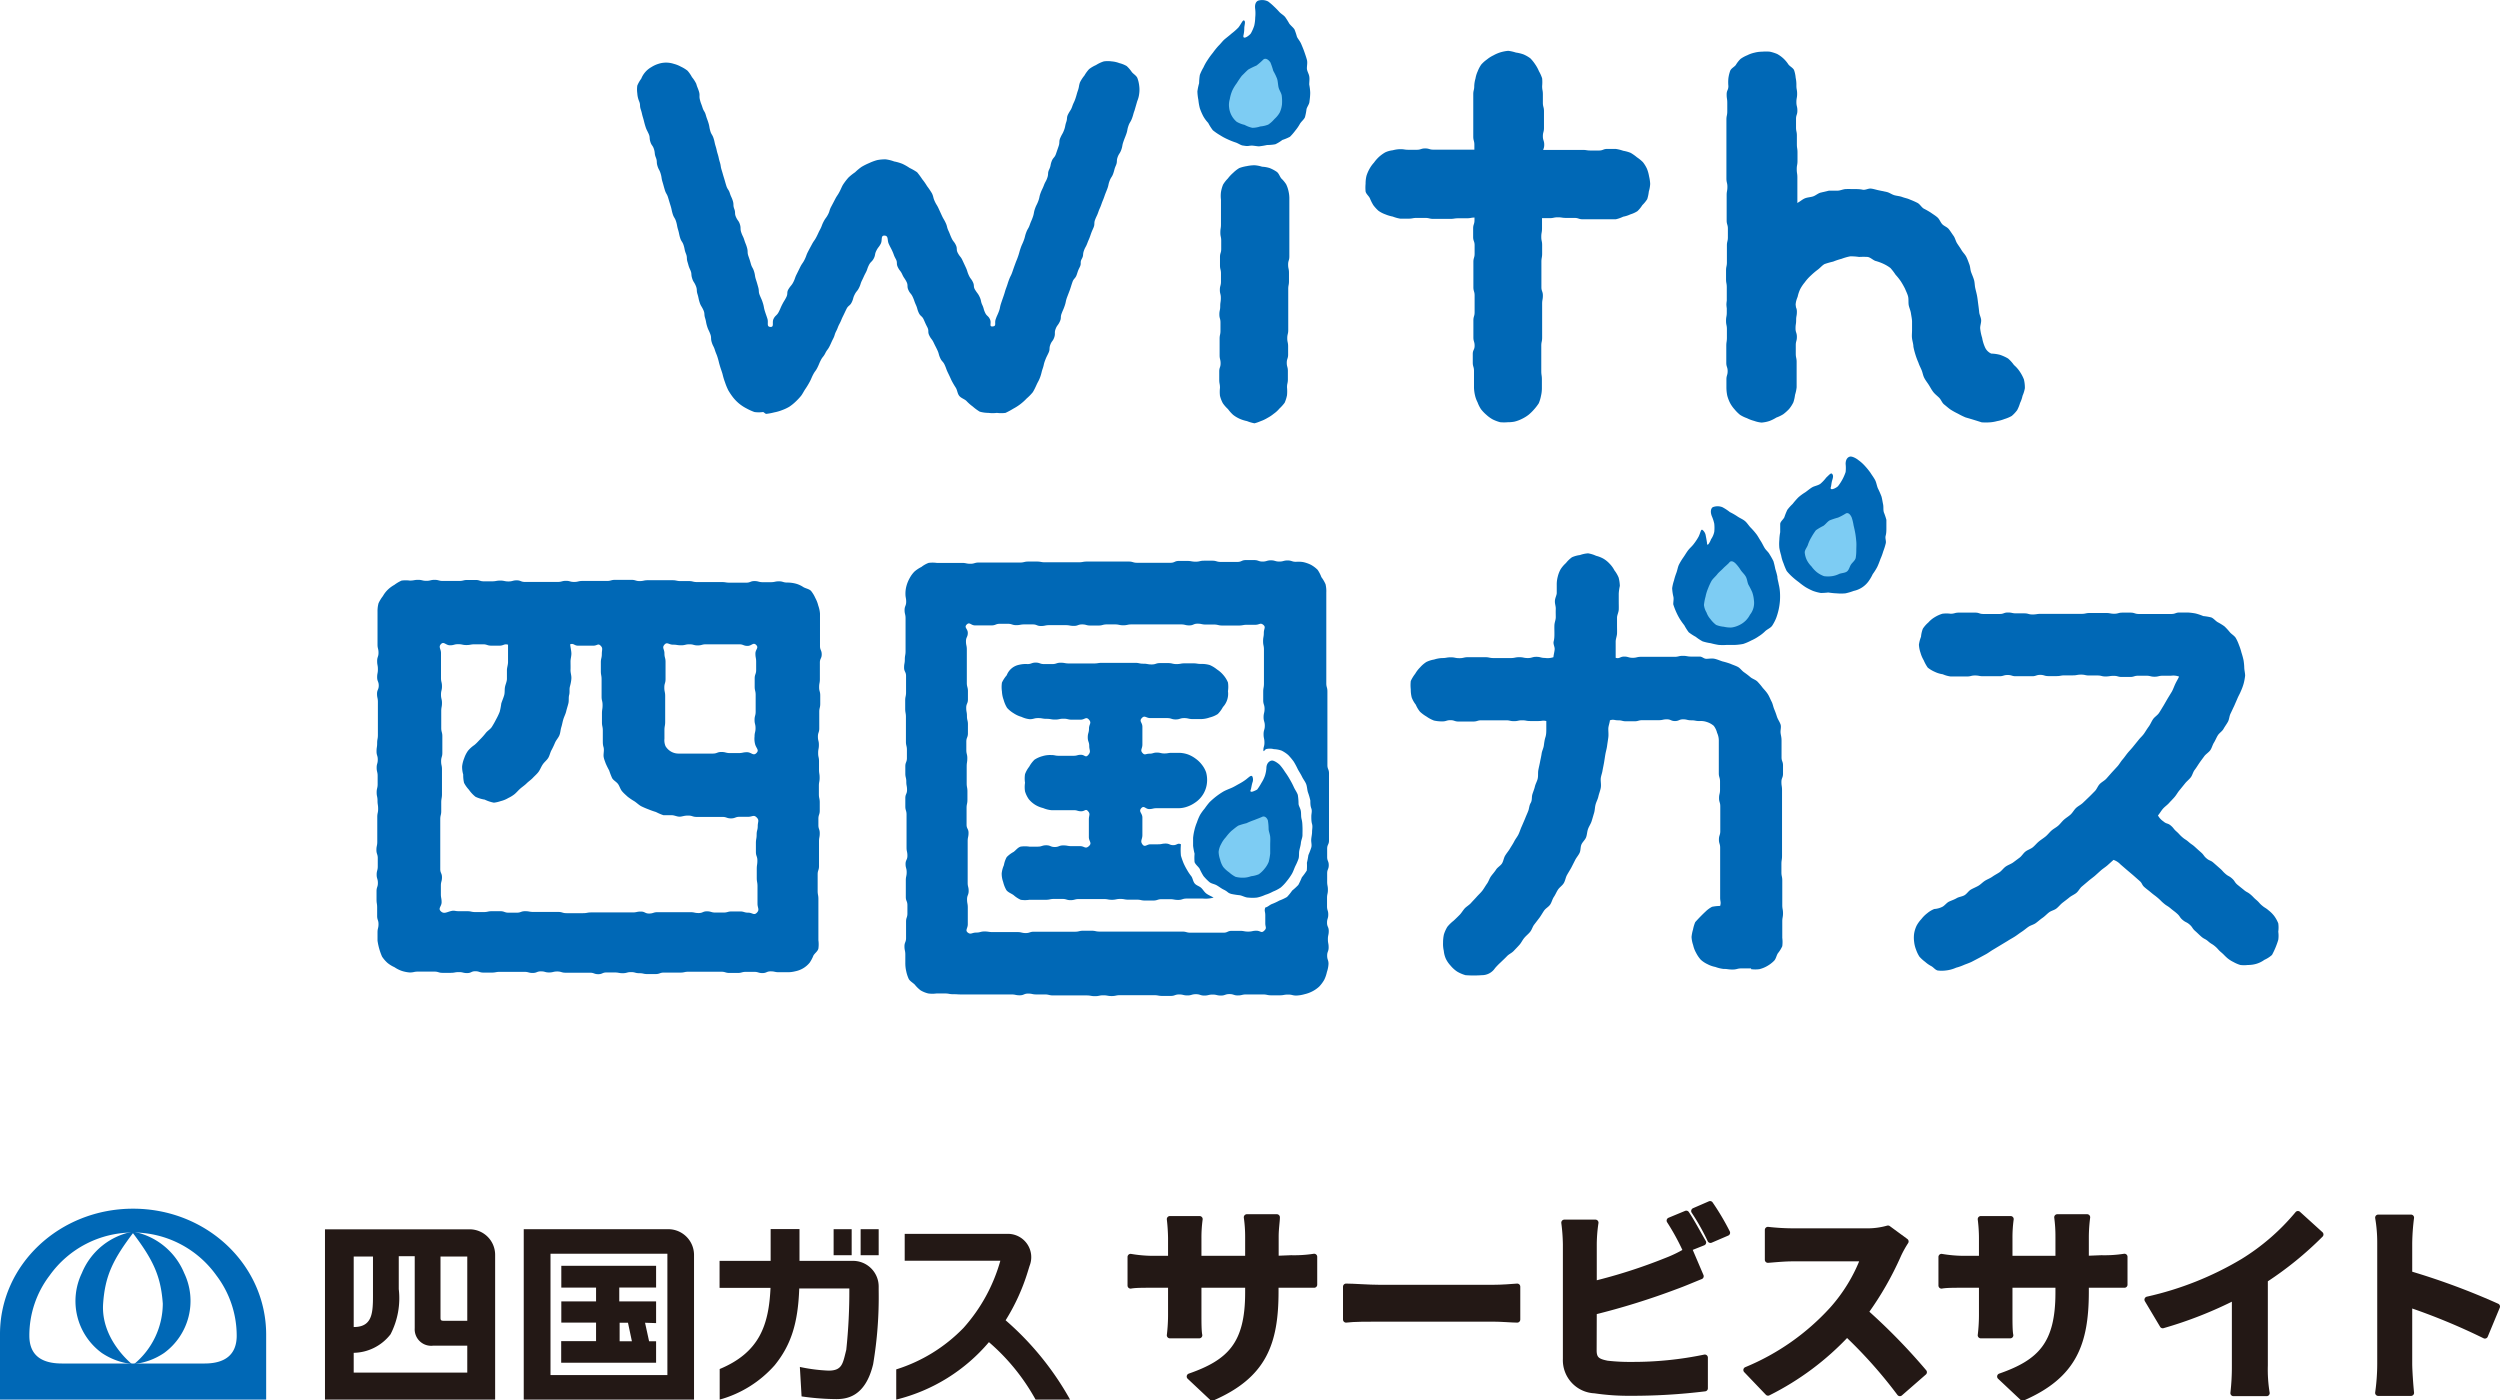 <svg xmlns="http://www.w3.org/2000/svg" viewBox="0 0 203.63 114.04"><defs><style>.cls-1{fill:#0068b6;}.cls-2{fill:#7dccf3;}.cls-3,.cls-4{fill:#231815;}.cls-4{stroke:#231815;stroke-linecap:round;stroke-linejoin:round;stroke-width:0.5px;}</style></defs><g id="レイヤー_2" data-name="レイヤー 2"><g id="レイヤー_9" data-name="レイヤー 9"><path class="cls-1" d="M64.12,47.45c-.34,0-.34-.1-.67-.1s-.33.07-.67.07-.33,0-.66,0-.34-.09-.67-.09-.33.13-.67.13H59.45c-.34,0-.34-.05-.67-.05s-.33,0-.67,0H56.78c-.34,0-.34-.08-.67-.08s-.34,0-.67,0-.33-.07-.67-.07h-2c-.34,0-.34.07-.67.07s-.33-.1-.67-.1-.33,0-.66,0-.34,0-.67,0-.33.09-.67.09-.33,0-.66,0H48.1c-.34,0-.34,0-.67,0s-.33.08-.67.08-.33-.09-.66-.09-.34.09-.67.09-.34,0-.67,0-.33,0-.67,0-.33,0-.67,0h-.66c-.34,0-.34-.13-.67-.13s-.34.09-.67.09-.34-.07-.67-.07-.34.06-.67.06-.33,0-.67,0-.33-.11-.67-.11h-.67c-.33,0-.33.08-.66.08s-.34,0-.67,0-.34,0-.67,0-.34-.09-.67-.09-.34.08-.67.08-.34-.08-.67-.08-.34.06-.68.06a2.47,2.47,0,0,0-.67,0,3,3,0,0,0-.59.35,2.5,2.5,0,0,0-.53.39,2.25,2.25,0,0,0-.4.52,3,3,0,0,0-.36.59,2.53,2.53,0,0,0-.08.68c0,.33,0,.33,0,.67s0,.33,0,.67,0,.33,0,.67v.67c0,.33.08.33.08.67s-.11.33-.11.67.06.33.06.67-.06.33-.06.66.13.34.13.67-.14.34-.14.67.07.34.07.67,0,.34,0,.67v.67c0,.34,0,.34,0,.67s0,.33,0,.67-.06.33-.06.67-.05.33-.05.67.1.33.1.67-.09.33-.09.66.08.34.08.67,0,.34,0,.67-.08.34-.08.67.07.34.07.67.05.34.05.67-.07.34-.07.67,0,.34,0,.67,0,.34,0,.67,0,.34,0,.67-.07.34-.07.67.11.34.11.67,0,.34,0,.67-.09.34-.09.67.1.34.1.68-.11.33-.11.67,0,.33,0,.67.05.33.05.67,0,.33,0,.67.11.33.11.67-.08.34-.08.67,0,.34,0,.68a5,5,0,0,0,.37,1.3,2.69,2.69,0,0,0,.44.51,2.49,2.49,0,0,0,.57.35,2.52,2.52,0,0,0,.59.3,2.78,2.78,0,0,0,.65.13c.34,0,.34-.07.67-.07s.34,0,.67,0,.33,0,.67,0,.33.1.66.1h.67c.33,0,.33-.06.67-.06s.33.08.67.08.33-.15.66-.15.34.11.67.11h.67c.33,0,.33-.06.67-.06s.33,0,.66,0,.34,0,.67,0,.34,0,.67,0,.33.09.67.09.33-.13.67-.13.33.09.66.09.34-.08.67-.08.34.1.67.1.33,0,.67,0h.66c.34,0,.34,0,.67,0s.33.12.67.12.33-.14.66-.14h.67c.34,0,.34.06.67.06s.33-.09.67-.09.33.09.67.09.33.07.66.07h.67c.34,0,.34-.12.67-.12s.33,0,.67,0,.33,0,.67,0,.33-.07.67-.07h.66c.34,0,.34,0,.67,0s.34,0,.67,0,.34,0,.67,0,.34.1.67.1h.67c.33,0,.33-.09.67-.09s.33,0,.67,0,.33.1.67.1.33-.14.67-.14.33.07.67.07.33,0,.67,0a2.53,2.53,0,0,0,.68-.08,2,2,0,0,0,1.16-.7,3,3,0,0,0,.31-.59c.12-.19.35-.34.4-.56a2.56,2.56,0,0,0,0-.68c0-.34,0-.34,0-.67s0-.34,0-.67,0-.34,0-.67,0-.34,0-.67,0-.34,0-.67-.06-.34-.06-.67,0-.34,0-.67,0-.33,0-.67.11-.33.11-.67,0-.33,0-.67v-.67c0-.33,0-.33,0-.67s.06-.33.06-.67-.11-.33-.11-.66V66.7c0-.34.11-.34.11-.67s0-.34,0-.67-.07-.34-.07-.67,0-.33,0-.67.06-.33.06-.67-.05-.33-.05-.67,0-.33,0-.67-.07-.33-.07-.67.06-.33.06-.67-.08-.33-.08-.67.11-.33.11-.67,0-.33,0-.67,0-.33,0-.67.08-.33.08-.67,0-.33,0-.67-.09-.33-.09-.67.06-.33.06-.67,0-.33,0-.67,0-.33,0-.67.15-.33.15-.67-.14-.34-.14-.67V52c0-.34,0-.34,0-.67s0-.34,0-.68,0-.33,0-.67a2.36,2.36,0,0,0-.14-.65,2.57,2.57,0,0,0-.24-.62,2.63,2.63,0,0,0-.35-.58c-.16-.16-.41-.19-.61-.3a2.13,2.13,0,0,0-.59-.28A2.76,2.76,0,0,0,64.12,47.45ZM61.6,61.35c-.25.24-.4-.08-.75-.08s-.35.07-.69.07-.35,0-.7,0-.35-.09-.7-.09-.35.13-.7.13h-1.4c-.35,0-.35,0-.7,0s-.35,0-.7,0a1.22,1.22,0,0,1-.6-.16,1.27,1.27,0,0,1-.45-.44,1.23,1.23,0,0,1-.09-.61c0-.35,0-.35,0-.69s.06-.35.06-.7,0-.35,0-.69,0-.35,0-.7,0-.34,0-.69-.07-.35-.07-.7.1-.34.1-.69,0-.35,0-.7,0-.34,0-.69-.09-.35-.09-.7-.22-.46,0-.71.35,0,.69,0,.33.05.67.05.34-.08.68-.08.33.09.67.09.34-.09.68-.09.33,0,.67,0,.34,0,.68,0,.33,0,.67,0h.68c.34,0,.34.13.68.13s.46-.32.7-.08-.06.36-.06.7.06.34.06.68,0,.34,0,.67-.12.34-.12.68,0,.34,0,.67.08.34.08.68,0,.34,0,.67,0,.34,0,.68-.09.34-.09.68.08.33.08.67-.08.34-.08.68a1.73,1.73,0,0,0,.06.68C61.64,61,61.85,61.11,61.6,61.35ZM35.9,74.22c-.24-.24.07-.39.07-.73s-.06-.34-.06-.67,0-.34,0-.68.09-.34.09-.68-.14-.34-.14-.67V69.44c0-.34,0-.34,0-.68s0-.34,0-.67v-.68c0-.34,0-.34,0-.68s.08-.33.08-.67,0-.34,0-.68S36,65,36,64.7s0-.33,0-.67,0-.34,0-.68,0-.34,0-.68-.07-.33-.07-.67.1-.34.1-.68,0-.34,0-.68,0-.34,0-.67-.09-.34-.09-.68,0-.34,0-.68,0-.34,0-.68.06-.34.06-.67-.08-.34-.08-.68.08-.34.08-.68-.08-.34-.08-.68,0-.34,0-.68,0-.33,0-.67,0-.34,0-.68-.23-.49,0-.73.39.1.73.1.33-.09.67-.09.34.07.67.07.34-.06.68-.06.33,0,.67,0,.34.11.68.11h.67c.34,0,.36-.17.69-.08,0,.21,0,.47,0,.72s0,.45,0,.69-.09.45-.09.68,0,.46,0,.69-.12.45-.16.68,0,.45-.07.68-.16.43-.23.65a5.1,5.1,0,0,1-.13.68,5.18,5.18,0,0,1-.3.63c-.1.2-.22.41-.34.6s-.35.31-.49.49-.29.35-.45.51-.31.34-.49.48a2.5,2.5,0,0,0-.51.46,2.34,2.34,0,0,0-.31.61,2.57,2.57,0,0,0-.17.66,2.25,2.25,0,0,0,.09.67,2.58,2.58,0,0,0,.07.68,2.51,2.51,0,0,0,.39.55,2.73,2.73,0,0,0,.54.58,2.72,2.72,0,0,0,.75.23,3,3,0,0,0,.75.25,2.68,2.68,0,0,0,.56-.13A2.17,2.17,0,0,0,41.4,65a2.67,2.67,0,0,0,.48-.29c.18-.14.32-.32.49-.47s.36-.27.52-.43.36-.29.51-.45.34-.32.47-.5.21-.41.34-.6.32-.33.44-.52.16-.44.27-.64.2-.4.29-.61.26-.38.35-.59.09-.45.16-.67.1-.44.17-.66.18-.42.23-.64.13-.44.18-.66,0-.45.06-.67,0-.46.06-.68.11-.45.12-.68-.08-.46-.07-.68,0-.46,0-.68.08-.46.07-.68-.08-.51-.1-.72c.29-.11.33.11.64.11s.31,0,.62,0,.31,0,.63,0,.38-.21.59,0,.1.32.1.67-.08.35-.08.7,0,.34,0,.69.06.35.06.69,0,.35,0,.7,0,.34,0,.69.08.35.08.7-.05.34-.05.69,0,.35,0,.7.07.35.07.69,0,.35,0,.7,0,.44.06.65,0,.45,0,.67.1.43.17.64a6.45,6.45,0,0,0,.29.59,5.7,5.7,0,0,0,.24.62c.11.19.35.3.48.48s.18.41.32.58.31.31.47.46a5.28,5.28,0,0,0,.55.37c.18.12.34.28.53.39a6.39,6.39,0,0,0,.6.26,6.5,6.5,0,0,0,.62.22,4.14,4.14,0,0,0,.61.26c.21,0,.45,0,.67,0s.42.12.64.12.35-.09.7-.09.35.11.7.11.35,0,.7,0h.7c.34,0,.34,0,.69,0s.35.12.7.12.35-.13.7-.13h.7c.35,0,.45-.19.69.05s.09.35.09.7-.09.35-.09.7-.06.35-.06.71v.7c0,.35.12.35.12.7s-.05.35-.05.71,0,.35,0,.7.06.35.06.7,0,.36,0,.71,0,.35,0,.7.19.48-.05.73-.36,0-.7,0-.34-.1-.67-.1h-.68c-.33,0-.33.09-.67.09s-.34,0-.67,0-.34-.1-.68-.1-.33.14-.67.14-.34-.07-.67-.07-.34,0-.68,0h-.67c-.34,0-.34,0-.67,0s-.34,0-.67,0-.34.11-.68.11-.33-.16-.67-.16-.34.07-.67.07-.34,0-.68,0h-.67c-.33,0-.33,0-.67,0h-.67c-.34,0-.34,0-.68,0s-.33.06-.67.06h-.67c-.34,0-.34,0-.68,0s-.33-.1-.67-.1-.34,0-.68,0h-.67c-.34,0-.34,0-.67,0s-.34-.06-.68-.06-.34.12-.67.12h-.68c-.33,0-.33-.12-.67-.12s-.34,0-.68,0-.33.07-.67.07-.34,0-.68,0-.33-.07-.67-.07-.34,0-.68,0-.35-.09-.68,0S36.14,74.46,35.9,74.22Z"/><path class="cls-1" d="M138.44,53.48c-.34,0-.34,0-.68,0s-.34-.06-.69-.06-.34.08-.68.08-.34,0-.68,0h-1.37c-.34,0-.34,0-.68,0s-.34.08-.68.08-.35-.1-.69-.1-.37.2-.69.1c0-.22,0-.46,0-.67s0-.44,0-.65.1-.44.11-.65,0-.44,0-.65,0-.45,0-.65.13-.44.14-.65,0-.45,0-.65,0-.46,0-.65a3.85,3.85,0,0,1,.09-.64,3.1,3.1,0,0,0-.1-.68,2.59,2.59,0,0,0-.34-.58,2.23,2.23,0,0,0-.38-.53,2.28,2.28,0,0,0-.51-.42,2.5,2.5,0,0,0-.61-.24,2.45,2.45,0,0,0-.65-.2,2.51,2.51,0,0,0-.66.14,2.32,2.32,0,0,0-.65.18,2.42,2.42,0,0,0-.49.47,2.53,2.53,0,0,0-.43.5,2.34,2.34,0,0,0-.24.62,2.44,2.44,0,0,0-.08.66s0,.25,0,.66c0,.18-.14.4-.15.65s.08.42.07.66,0,.43,0,.66-.1.42-.11.65,0,.43,0,.66,0,.43-.06.66.1.44.08.66-.08.41-.1.63a1.46,1.46,0,0,1-.69.06c-.35,0-.35-.09-.7-.09s-.34.1-.69.1-.35-.07-.7-.07-.35.07-.7.07h-1.39c-.35,0-.35-.07-.7-.07h-.7c-.35,0-.35,0-.69,0s-.35.08-.7.08-.35-.07-.7-.07-.35.06-.7.06a2.48,2.48,0,0,0-.66.12,2.31,2.31,0,0,0-.63.2,2.38,2.38,0,0,0-.51.44,2.49,2.49,0,0,0-.4.52,3,3,0,0,0-.36.59,3.07,3.07,0,0,0,0,.68,2.46,2.46,0,0,0,.08.67,2.23,2.23,0,0,0,.33.58,2.33,2.33,0,0,0,.34.57,3,3,0,0,0,.54.4,2.66,2.66,0,0,0,.6.32,3,3,0,0,0,.68.07c.33,0,.33-.1.66-.1s.33.11.66.11H120c.33,0,.33-.1.67-.1s.33,0,.66,0H122c.33,0,.33,0,.66,0s.33.07.66.07.33-.07.66-.07.33.06.67.06.33,0,.66,0,.33-.07.64,0c0,.22,0,.4,0,.63s0,.46-.07.68-.1.45-.13.68-.15.44-.18.66-.09.46-.13.68-.1.45-.14.67,0,.47-.05.69-.18.43-.23.65-.15.44-.21.65,0,.46-.13.68-.12.44-.2.65-.18.42-.26.63l-.27.63c-.1.21-.16.43-.26.64s-.25.38-.35.58-.24.4-.35.59-.27.37-.39.57-.14.45-.26.64-.36.31-.48.5-.28.36-.41.54-.2.43-.33.61-.25.4-.38.57-.32.34-.46.5-.33.35-.47.51-.38.29-.52.45-.28.4-.42.53c-.3.3-.48.47-.49.47a3.19,3.19,0,0,0-.49.48,2.88,2.88,0,0,0-.28.62,3.08,3.08,0,0,0-.07.68,2.46,2.46,0,0,0,.06.66,2.08,2.08,0,0,0,.17.65,2.26,2.26,0,0,0,.38.55,2.47,2.47,0,0,0,.54.49,2.9,2.9,0,0,0,.68.29,8.66,8.66,0,0,0,1.33,0,1.27,1.27,0,0,0,1.07-.57,5.43,5.43,0,0,1,.48-.49c.14-.14.31-.29.49-.48s.38-.25.55-.43.31-.32.47-.5.24-.38.4-.57.33-.31.48-.5.19-.42.34-.6l.42-.55c.13-.18.24-.38.37-.57s.37-.3.5-.5.17-.43.3-.62.21-.41.34-.6.35-.32.47-.53.14-.44.25-.64.24-.4.35-.6l.31-.61c.1-.21.27-.39.37-.6s.06-.47.15-.68.3-.38.38-.59.08-.46.16-.68.22-.41.29-.63.13-.44.2-.67.06-.45.12-.68.18-.43.23-.66.14-.44.19-.68,0-.48,0-.71.1-.45.14-.68.09-.45.13-.68.07-.46.11-.69.11-.45.14-.68.07-.46.1-.69,0-.47,0-.7.11-.47.13-.7c.32-.1.34,0,.67,0s.33.08.66.08h.66c.33,0,.33-.09.66-.09s.33,0,.66,0h.67c.33,0,.33-.07.66-.07s.33.14.66.14.33-.14.66-.14.33.08.67.08.33.06.66.06a1.53,1.53,0,0,1,.61.08,1.61,1.61,0,0,1,.56.31,1.58,1.58,0,0,1,.27.57,1.51,1.51,0,0,1,.14.6c0,.33,0,.33,0,.67s0,.34,0,.68,0,.33,0,.67,0,.34,0,.67.1.34.1.68,0,.33,0,.67-.08.34-.08.68.1.33.1.67,0,.34,0,.68,0,.33,0,.67,0,.34,0,.67-.11.34-.11.68.1.34.1.67,0,.34,0,.68,0,.34,0,.67,0,.34,0,.68,0,.34,0,.67,0,.34,0,.68,0,.34,0,.68.09.36,0,.68a3.51,3.51,0,0,0-.66.07,2.29,2.29,0,0,0-.51.37,13.39,13.39,0,0,0-.86.88,3,3,0,0,0-.18.6,3.14,3.14,0,0,0-.12.61,2.42,2.42,0,0,0,.13.66,2.28,2.28,0,0,0,.24.63,2.63,2.63,0,0,0,.38.56,2.18,2.18,0,0,0,.56.37,2.24,2.24,0,0,0,.63.22,2.81,2.81,0,0,0,.65.16c.37,0,.37.05.75.05s.38-.1.76-.09h.75v.06a2.54,2.54,0,0,0,.68,0,2.39,2.39,0,0,0,.64-.26,2.51,2.51,0,0,0,.55-.42c.16-.16.19-.42.31-.61a2.68,2.68,0,0,0,.36-.58,2.64,2.64,0,0,0,0-.68c0-.33,0-.33,0-.67s0-.33,0-.66.06-.34.06-.67-.06-.34-.06-.67,0-.33,0-.67,0-.33,0-.67,0-.33,0-.66-.07-.34-.07-.67,0-.34,0-.67.05-.33.05-.67,0-.33,0-.67,0-.33,0-.67,0-.33,0-.67,0-.33,0-.66,0-.34,0-.67,0-.34,0-.67v-.67c0-.34,0-.34,0-.67s-.05-.34-.05-.67.13-.33.13-.67,0-.33,0-.67-.12-.33-.12-.67,0-.33,0-.67,0-.34,0-.67-.06-.44-.08-.66.07-.46,0-.67-.22-.41-.29-.62a6.32,6.32,0,0,0-.22-.61c-.09-.21-.12-.44-.22-.63s-.18-.41-.3-.6-.27-.35-.42-.52a5.27,5.27,0,0,0-.43-.51c-.16-.16-.4-.22-.57-.36a6.54,6.54,0,0,0-.52-.4c-.19-.13-.32-.34-.51-.44s-.42-.17-.62-.26a6,6,0,0,0-.64-.19c-.21-.07-.41-.16-.63-.21s-.45,0-.67,0S138.66,53.48,138.44,53.48Z"/><path class="cls-1" d="M184.78,74.15c-.24-.21-.28-.18-.53-.39s-.22-.25-.47-.46-.23-.24-.48-.45-.3-.16-.55-.38l-.51-.41c-.25-.22-.19-.29-.44-.51s-.29-.16-.54-.38-.22-.25-.47-.46l-.5-.44c-.24-.21-.31-.14-.56-.35s-.2-.27-.45-.49-.25-.22-.49-.44-.27-.19-.52-.41-.28-.18-.53-.4-.22-.24-.47-.46-.21-.27-.46-.48-.34-.11-.59-.33a1.4,1.4,0,0,1-.45-.49c.15-.17.26-.38.41-.55s.35-.3.5-.47.31-.32.46-.5.25-.38.4-.55l.43-.53c.14-.18.33-.32.47-.5s.18-.43.32-.61.25-.37.38-.56.27-.37.4-.55.36-.31.49-.49.18-.43.3-.62.2-.41.32-.6.35-.32.46-.52.25-.38.36-.58.11-.46.21-.66.19-.41.29-.61l.27-.62c.09-.22.21-.41.29-.62a4.31,4.31,0,0,0,.22-.6,4.52,4.52,0,0,0,.12-.64c0-.21-.06-.43-.07-.64a4.48,4.48,0,0,0-.06-.63,6.29,6.29,0,0,0-.17-.62,4.35,4.35,0,0,0-.2-.61,3.47,3.47,0,0,0-.27-.59c-.12-.18-.33-.29-.47-.45a5,5,0,0,0-.44-.48,4.53,4.53,0,0,0-.55-.34c-.19-.11-.33-.31-.53-.39a4.64,4.64,0,0,0-.65-.11,4.52,4.52,0,0,0-.62-.21,4.62,4.62,0,0,0-.65-.08h-.66c-.33,0-.33.12-.67.12s-.33,0-.66,0h-1.33c-.33,0-.33,0-.66,0s-.34-.11-.67-.11h-.66c-.34,0-.34.09-.67.09s-.33-.06-.66-.06-.34,0-.67,0h-.66c-.34,0-.34.07-.67.07s-.33,0-.67,0-.33,0-.66,0-.33,0-.67,0h-.66c-.34,0-.34,0-.67,0s-.33.05-.67.05-.33-.09-.66-.09-.34,0-.67,0-.33-.07-.67-.07-.33.12-.66.12h-.67c-.33,0-.33,0-.67,0s-.33-.11-.66-.11-.34,0-.67,0-.33,0-.67,0-.33.09-.67.09a2.53,2.53,0,0,0-.67,0,2.67,2.67,0,0,0-.62.28,2.17,2.17,0,0,0-.52.43,2.42,2.42,0,0,0-.45.51,2.36,2.36,0,0,0-.15.66,2.74,2.74,0,0,0-.17.64,2.42,2.42,0,0,0,.13.66,2.55,2.55,0,0,0,.26.61,3.17,3.17,0,0,0,.33.6,2.63,2.63,0,0,0,.59.35,2.2,2.2,0,0,0,.63.19,2.34,2.34,0,0,0,.64.18c.33,0,.33,0,.67,0l.66,0c.33,0,.33-.08.66-.08s.33.06.66.06.34,0,.67,0,.33,0,.66,0,.33-.1.67-.1.33.1.66.1.33,0,.66,0h.67c.33,0,.33-.11.66-.11s.33.1.67.1l.66,0c.33,0,.33-.06.67-.06h.66c.33,0,.33-.06.67-.06s.33.07.66.07.33,0,.67,0,.33.08.66.08.33-.05.67-.05.33.09.66.09h.67c.33,0,.33-.1.66-.1h.67c.33,0,.33.08.66.08s.34-.08.67-.08.33,0,.67,0a1.35,1.35,0,0,1,.66.07c-.09.2-.2.37-.3.58s-.17.42-.28.63l-.36.59-.34.59c-.12.19-.23.39-.36.58s-.35.31-.48.5-.21.41-.35.6-.25.38-.38.57-.31.34-.45.52l-.43.53c-.14.18-.3.34-.45.52s-.27.37-.42.54-.26.38-.41.55l-.47.51-.45.51c-.16.17-.38.27-.54.44s-.23.41-.39.57-.32.33-.49.49l-.49.47c-.17.16-.39.26-.55.41s-.28.38-.44.53-.37.27-.54.42-.3.34-.47.49-.38.25-.55.4-.31.34-.48.48-.38.27-.55.41-.32.33-.49.47-.42.21-.6.35-.3.36-.47.49l-.55.41c-.19.13-.42.2-.6.33s-.32.34-.5.46-.4.23-.58.36-.41.21-.6.33-.35.3-.54.41-.42.2-.61.31-.33.35-.52.46-.46.13-.64.24-.43.19-.62.28-.37.34-.54.42a1.7,1.7,0,0,1-.66.18,2.14,2.14,0,0,0-.58.35,2.61,2.61,0,0,0-.47.47,2.56,2.56,0,0,0-.39.54,2.38,2.38,0,0,0-.2.64,2.51,2.51,0,0,0,0,.67,2.47,2.47,0,0,0,.16.65,2.63,2.63,0,0,0,.27.56,3.06,3.06,0,0,0,.46.42,2.49,2.49,0,0,0,.5.35c.18.09.32.31.53.36a2.69,2.69,0,0,0,.64,0,2.75,2.75,0,0,0,.86-.23,3.91,3.91,0,0,0,.65-.23c.17-.07.39-.14.62-.25l.61-.32.59-.32c.19-.11.37-.25.58-.37l.58-.35.58-.35c.18-.12.38-.22.58-.35s.36-.26.56-.39.35-.27.54-.4.42-.17.61-.31.35-.29.54-.42.34-.3.52-.44.43-.18.61-.32.32-.33.5-.47.36-.27.54-.42.39-.23.57-.37.28-.37.45-.52l.52-.44c.17-.15.36-.28.54-.43l.5-.45c.17-.15.37-.27.54-.42l.49-.44a1.41,1.41,0,0,1,.57.37l.51.44.52.44.51.45c.26.22.17.32.43.54s.27.21.53.43.27.2.53.42.24.24.5.46.29.18.55.4.27.2.53.43.19.29.45.51.32.16.57.38.2.3.45.52.25.24.5.46.31.16.57.39.29.18.55.4.23.26.49.48.24.24.5.47a2.48,2.48,0,0,0,.51.33,2.78,2.78,0,0,0,.56.24,2.49,2.49,0,0,0,.61,0,2.44,2.44,0,0,0,.71-.1,2.14,2.14,0,0,0,.64-.32,2.36,2.36,0,0,0,.62-.4,6.49,6.49,0,0,0,.51-1.23,2.43,2.43,0,0,0,0-.66,2.58,2.58,0,0,0,0-.68,2.69,2.69,0,0,0-.33-.6A2.52,2.52,0,0,0,184.78,74.15Z"/><path class="cls-1" d="M141.33,52.53c-.33,0-.26,0-.67,0a4.58,4.58,0,0,1-.67,0,5.87,5.87,0,0,1-.65-.14,3.92,3.92,0,0,1-.66-.15,3.87,3.87,0,0,1-.56-.37,4,4,0,0,1-.57-.37,4.31,4.31,0,0,1-.36-.57,5.56,5.56,0,0,1-.37-.52,5.34,5.34,0,0,1-.3-.58,5.77,5.77,0,0,1-.23-.61c0-.22.06-.46,0-.66a3.9,3.9,0,0,1-.09-.65,3.64,3.64,0,0,1,.15-.63,5,5,0,0,1,.19-.61c.09-.24.12-.48.21-.67a4.92,4.92,0,0,1,.37-.61c.14-.2.25-.4.39-.58s.33-.33.47-.53a4.36,4.36,0,0,0,.38-.58c.17-.36.17-.61.31-.54a.75.75,0,0,1,.27.49c.05.24.09.5.1.57,0,.4.27-.12.33-.3a1.64,1.64,0,0,0,.26-.6,3.11,3.11,0,0,0,0-.66,3.15,3.15,0,0,0-.2-.62c-.14-.37-.07-.63.08-.73a1.07,1.07,0,0,1,.78,0,4,4,0,0,1,.61.4,5.32,5.32,0,0,1,.61.35c.2.14.44.23.62.38s.31.38.47.54.35.38.47.54.21.34.34.54.2.37.32.57.29.31.4.51a6.09,6.09,0,0,1,.32.57,6.42,6.42,0,0,1,.15.63,6.29,6.29,0,0,1,.17.62c0,.21.08.42.11.63a3.41,3.41,0,0,1,.1.64,5.48,5.48,0,0,1,0,.7,5.13,5.13,0,0,1-.1.7,5.45,5.45,0,0,1-.2.69,3.53,3.53,0,0,1-.33.64c-.13.19-.38.28-.56.44a2.92,2.92,0,0,1-.54.43,3.57,3.57,0,0,1-.61.34,4.24,4.24,0,0,1-.65.28A4.86,4.86,0,0,1,141.33,52.53Z"/><path class="cls-2" d="M142.86,48.89a1.54,1.54,0,0,1-.32,1.18,1.86,1.86,0,0,1-.37.5,1.93,1.93,0,0,1-.51.35,2.07,2.07,0,0,1-.61.19,2.28,2.28,0,0,1-.64-.06,2.15,2.15,0,0,1-.63-.15,2.28,2.28,0,0,1-.46-.47,1.64,1.64,0,0,1-.32-.54,1.58,1.58,0,0,1-.21-.61,3.89,3.89,0,0,1,.13-.68,3.38,3.38,0,0,1,.2-.66,5.22,5.22,0,0,1,.29-.63c.13-.2.33-.36.46-.53s.35-.34.49-.49.41-.36.5-.48.27-.15.51.09a3.05,3.05,0,0,1,.41.53c.12.18.31.34.42.54s.12.45.21.65a5.86,5.86,0,0,1,.31.61A2.61,2.61,0,0,1,142.86,48.89Z"/><path class="cls-1" d="M148.32,48.3a3.49,3.49,0,0,1-.65-.17,5,5,0,0,1-.61-.31,5.75,5.75,0,0,1-.54-.4A6.19,6.19,0,0,1,146,47a4.41,4.41,0,0,1-.47-.49,5.18,5.18,0,0,1-.26-.63,2.9,2.9,0,0,1-.19-.63,5.55,5.55,0,0,1-.15-.62,3.5,3.5,0,0,1,0-.65,4.19,4.19,0,0,1,.07-.63c0-.23,0-.46,0-.66s.25-.37.34-.56a5,5,0,0,1,.24-.6,3.64,3.64,0,0,1,.43-.48,6.5,6.5,0,0,1,.46-.53,3.94,3.94,0,0,1,.57-.42c.2-.14.38-.3.57-.41s.46-.14.66-.28a3.18,3.18,0,0,0,.48-.51c.29-.27.39-.41.49-.29s.07.28,0,.5-.08.48-.11.55c-.13.38.45.08.58-.06a3.85,3.85,0,0,0,.62-1.15,3,3,0,0,0,0-.66c0-.4.19-.57.37-.6s.52.16.66.28a3.25,3.25,0,0,1,.53.47,6,6,0,0,1,.45.55c.13.21.28.4.39.61s.14.48.23.68a6.72,6.72,0,0,1,.29.66c.05.17.08.39.13.63s0,.42.06.65a5.64,5.64,0,0,1,.21.62c0,.21,0,.43,0,.65s0,.43-.06.65.07.44,0,.65a5.1,5.1,0,0,1-.2.63,4.31,4.31,0,0,1-.22.6c-.08.22-.16.44-.26.65a4.49,4.49,0,0,1-.37.59,3.63,3.63,0,0,1-.36.61,2,2,0,0,1-1.19.76,4.5,4.5,0,0,1-.68.2,4,4,0,0,1-.7,0,5.76,5.76,0,0,1-.69-.07A5.83,5.83,0,0,1,148.32,48.3Z"/><path class="cls-2" d="M151.15,45.45c-.06.22-.26.35-.38.53s-.16.43-.32.56-.43.13-.63.2a2,2,0,0,1-.6.19,2.36,2.36,0,0,1-.65,0,2.19,2.19,0,0,1-.58-.32,2.45,2.45,0,0,1-.44-.47,2.1,2.1,0,0,1-.38-.52A1.79,1.79,0,0,1,147,45c0-.21.17-.39.25-.6a2.92,2.92,0,0,1,.28-.62,5,5,0,0,1,.38-.59,4.65,4.65,0,0,1,.61-.36c.19-.13.33-.35.52-.45a6.48,6.48,0,0,1,.67-.22,4.59,4.59,0,0,0,.61-.32c.18-.12.36,0,.5.3a4,4,0,0,1,.16.66c.05.2.1.43.14.66s.06.45.08.67,0,.47,0,.68A3.82,3.82,0,0,1,151.15,45.45Z"/><path class="cls-1" d="M100.28,72.81c-.32-.1-.23-.16-.59-.34-.18-.08-.35-.22-.57-.35s-.44-.13-.62-.28a4.29,4.29,0,0,1-.47-.48,4.86,4.86,0,0,1-.32-.6c-.11-.18-.33-.33-.41-.54a3.75,3.75,0,0,1,0-.68,5.48,5.48,0,0,1-.12-.64c0-.23,0-.44,0-.65a4.27,4.27,0,0,1,.11-.64,3.75,3.75,0,0,1,.2-.62,4.16,4.16,0,0,1,.25-.6,3.81,3.81,0,0,1,.38-.53,6.12,6.12,0,0,1,.4-.52,6.94,6.94,0,0,1,.54-.47,6.16,6.16,0,0,1,.59-.4c.22-.12.44-.2.65-.29s.4-.21.62-.33a4.4,4.4,0,0,0,.57-.36c.31-.25.42-.37.52-.24a.65.65,0,0,1,0,.5c-.07.24-.1.49-.13.56-.16.37.39.07.52,0a4.62,4.62,0,0,0,.35-.55,2.75,2.75,0,0,0,.28-.57,2.62,2.62,0,0,0,.12-.62c0-.4.25-.6.44-.62s.53.23.66.36a4.43,4.43,0,0,1,.42.57,5.94,5.94,0,0,1,.38.59,6.35,6.35,0,0,1,.33.63c.1.23.26.43.33.65a4.85,4.85,0,0,1,.06.71c0,.18.16.38.19.63s0,.41.06.64.06.42.07.64,0,.43,0,.65-.11.42-.13.64-.09.42-.13.63,0,.45-.06.65a4.53,4.53,0,0,1-.26.6c-.1.21-.17.45-.29.65a4.67,4.67,0,0,1-.41.58,3.46,3.46,0,0,1-.49.52,3.13,3.13,0,0,1-.63.33,3.32,3.32,0,0,1-.64.27,2.93,2.93,0,0,1-.67.22,3.32,3.32,0,0,1-.71,0c-.22,0-.44-.14-.68-.19A5.94,5.94,0,0,1,100.28,72.81Z"/><path class="cls-2" d="M103.34,70.2a2.09,2.09,0,0,1-.34.56,2.21,2.21,0,0,1-.47.45,2.24,2.24,0,0,1-.63.16,1.85,1.85,0,0,1-.62.12,2.37,2.37,0,0,1-.64-.07,2.4,2.4,0,0,1-.53-.37,2.25,2.25,0,0,1-.48-.44,1.86,1.86,0,0,1-.25-.6,2,2,0,0,1-.12-.63,1.61,1.61,0,0,1,.2-.62,2.3,2.3,0,0,1,.39-.57,3.8,3.8,0,0,1,.46-.52c.18-.14.36-.3.55-.42a6.3,6.3,0,0,1,.67-.2,6.16,6.16,0,0,1,.64-.26c.27-.11.5-.19.64-.26s.35,0,.46.29a4.29,4.29,0,0,1,.06.68c0,.21.11.43.13.66s0,.46,0,.68,0,.47,0,.68A4.92,4.92,0,0,1,103.34,70.2Z"/><path class="cls-1" d="M105.56,45.76c-.34,0-.34-.11-.68-.11s-.34.09-.68.09-.34-.1-.68-.1-.34.1-.68.1-.34-.12-.68-.12h-.69c-.34,0-.34.15-.68.15l-.68,0h-.68c-.34,0-.34-.1-.68-.1h-.68c-.34,0-.34.08-.68.08s-.34-.06-.68-.06-.34,0-.69,0-.34.15-.68.15-.34,0-.68,0-.34,0-.68,0l-.68,0h-.68c-.34,0-.34-.1-.68-.1s-.34,0-.68,0H89.9l-.68,0h-.68c-.34,0-.34.06-.69.06l-.68,0h-.68l-.68,0h-.68c-.34,0-.34-.06-.68-.06h-.69c-.34,0-.34.08-.68.08s-.34,0-.68,0-.34,0-.68,0h-2c-.34,0-.34.1-.68.1s-.35-.07-.69-.07-.34,0-.68,0h-.69l-.68,0a2.46,2.46,0,0,0-.67,0,2.23,2.23,0,0,0-.58.33,2.72,2.72,0,0,0-.56.37,2.27,2.27,0,0,0-.39.53,2.81,2.81,0,0,0-.26.62,2.39,2.39,0,0,0-.09.66c0,.33.06.33.06.66s-.13.34-.13.67.08.34.08.67,0,.34,0,.67,0,.34,0,.67,0,.34,0,.67,0,.34,0,.67-.06.34-.06.67-.06.34-.06.67.16.34.16.67,0,.34,0,.67,0,.34,0,.67-.07.34-.07.67,0,.34,0,.67.06.34.06.67,0,.34,0,.67,0,.34,0,.67,0,.34,0,.67.08.34.08.67,0,.34,0,.67-.13.33-.13.67V63c0,.33.08.33.08.67s.06.33.06.67-.14.33-.14.67,0,.33,0,.67.1.33.1.67,0,.33,0,.67,0,.33,0,.67,0,.33,0,.67,0,.33,0,.67.07.33.07.67-.15.34-.15.67.09.34.09.67-.07.34-.07.67,0,.34,0,.67,0,.34,0,.68.13.33.13.67,0,.33,0,.67-.11.33-.11.67,0,.33,0,.67,0,.34,0,.67-.13.34-.13.67.07.34.07.68,0,.33,0,.67a2.84,2.84,0,0,0,.07.66,2.9,2.9,0,0,0,.21.65c.11.19.33.3.49.46a2.67,2.67,0,0,0,.48.47,2.24,2.24,0,0,0,.62.25,2.49,2.49,0,0,0,.67,0c.34,0,.34,0,.68,0s.34.06.68.06S78,81,78.29,81s.34,0,.68,0,.34,0,.69,0h.68c.34,0,.34,0,.68,0h.68c.34,0,.34,0,.68,0s.34.07.68.07.34-.14.68-.14.34.07.68.07.34,0,.68,0,.35.08.69.08.34,0,.68,0,.34,0,.68,0,.34,0,.68,0h.68c.34,0,.34.06.68.06s.34-.07.68-.07.34.06.68.06.34-.07.68-.07.34,0,.68,0h.68c.34,0,.34,0,.69,0H94c.34,0,.34.06.68.06s.34,0,.68,0,.34-.12.68-.12.34.08.68.08.34-.1.69-.1.34.11.68.11.34-.08.68-.08.34.08.68.08.34-.12.69-.12.34.11.68.11.34-.08.68-.08.34,0,.68,0h.69c.34,0,.34.07.68.07s.34,0,.68,0,.34-.06.69-.06.34.08.68.08a2.85,2.85,0,0,0,.66-.11,2.63,2.63,0,0,0,.63-.23,2.54,2.54,0,0,0,.56-.39,2.81,2.81,0,0,0,.41-.55,2.69,2.69,0,0,0,.22-.64,2.42,2.42,0,0,0,.13-.66c0-.33-.11-.33-.11-.67s.12-.33.12-.67-.06-.33-.06-.67.07-.33.07-.67-.14-.33-.14-.67.1-.33.1-.67-.1-.33-.1-.67,0-.33,0-.67.07-.33.07-.67-.06-.33-.06-.67,0-.33,0-.67.13-.33.13-.67-.13-.33-.13-.67,0-.33,0-.67.15-.33.15-.67,0-.33,0-.67V67c0-.33,0-.33,0-.67s0-.33,0-.67,0-.33,0-.66,0-.34,0-.67,0-.34,0-.67,0-.34,0-.67-.13-.34-.13-.67,0-.34,0-.67,0-.34,0-.67v-.67c0-.34,0-.34,0-.67s0-.34,0-.67,0-.34,0-.67,0-.34,0-.67V57c0-.34,0-.34,0-.68s-.09-.33-.09-.67,0-.33,0-.67,0-.33,0-.67,0-.33,0-.67,0-.34,0-.67,0-.34,0-.67,0-.34,0-.67,0-.34,0-.67,0-.34,0-.68,0-.33,0-.67,0-.33,0-.67,0-.34,0-.67a2.54,2.54,0,0,0-.06-.68,2.84,2.84,0,0,0-.34-.58,2.62,2.62,0,0,0-.31-.6,2.46,2.46,0,0,0-.55-.41,2.69,2.69,0,0,0-.64-.22A2.49,2.49,0,0,0,105.56,45.76Zm.88,25.15a5.52,5.52,0,0,1-.4.55,5.88,5.88,0,0,1-.29.62,5.45,5.45,0,0,1-.5.46,4.33,4.33,0,0,1-.42.52,3.87,3.87,0,0,1-.62.29,4.66,4.66,0,0,1-.6.28c-.21.08-.33.24-.55.29-.1.31,0,.3,0,.63s0,.32,0,.65.15.38-.09.61-.29,0-.63,0-.33.07-.67.07-.33-.06-.67-.06-.33,0-.67,0-.34.15-.67.15-.34,0-.67,0-.34,0-.67,0-.34,0-.67,0-.34,0-.68,0-.33-.09-.67-.09-.33,0-.66,0H94.27c-.33,0-.33,0-.67,0s-.33,0-.67,0-.33,0-.67,0-.33,0-.67,0h-.67c-.34,0-.34,0-.67,0h-.67c-.34,0-.34-.07-.67-.07h-.68c-.33,0-.33.08-.67.08s-.33,0-.67,0-.34,0-.67,0h-2c-.34,0-.34.11-.67.11s-.34-.08-.67-.08-.34,0-.68,0-.33,0-.67,0-.33,0-.67,0-.34-.05-.67-.05-.34.09-.68.09-.44.19-.68,0,0-.34,0-.68,0-.34,0-.68v-.67c0-.34-.06-.34-.06-.68s.13-.34.13-.68-.08-.33-.08-.67,0-.34,0-.68,0-.34,0-.67,0-.34,0-.68,0-.34,0-.68,0-.33,0-.67.07-.34.07-.68-.16-.33-.16-.67,0-.34,0-.68,0-.33,0-.67.07-.34.07-.68,0-.34,0-.67-.06-.34-.06-.68,0-.34,0-.68,0-.33,0-.67.05-.34.05-.68-.08-.34-.08-.68,0-.33,0-.67.13-.34.13-.68V59c0-.33-.08-.33-.08-.67s-.06-.34-.06-.68.14-.34.14-.68,0-.34,0-.67-.09-.34-.09-.68,0-.34,0-.68,0-.34,0-.68,0-.33,0-.67,0-.34,0-.68-.07-.34-.07-.68.15-.34.15-.68-.33-.44-.09-.68.34.07.68.07.33,0,.67,0,.33,0,.67,0,.34-.13.67-.13.34,0,.67,0,.34.11.67.11.34-.06.67-.06.34,0,.68,0,.33.13.67.13.33-.07.67-.07.33,0,.67,0h.67c.33,0,.33.06.67.06s.33-.12.67-.12.33.09.67.09h.67c.33,0,.33-.09.67-.09s.34,0,.67,0,.34.07.67.07.34-.07.67-.07h.68c.33,0,.33,0,.67,0h.67c.34,0,.34,0,.67,0h.67c.34,0,.34,0,.68,0s.33.08.67.08.33-.14.67-.14.34.07.67.07.34,0,.67,0,.34.08.68.08.33,0,.67,0,.34,0,.67,0,.34-.06.68-.06h.67c.34,0,.4-.19.64,0s.05.31.05.65-.06.34-.06.69.07.34.07.69,0,.34,0,.68,0,.35,0,.69,0,.35,0,.69,0,.34,0,.69-.06.34-.06.69,0,.34,0,.68.11.35.11.69-.08.35-.08.69.1.35.1.69-.1.34-.1.69.07.34.07.69-.11.35-.08.69c.07,0,.15-.14.2-.16a1.3,1.3,0,0,1,.65,0,2.07,2.07,0,0,1,.63.12,2.52,2.52,0,0,1,.54.36,4.77,4.77,0,0,1,.45.54,6.08,6.08,0,0,1,.33.62c.11.2.24.39.34.6s.26.4.34.61.08.48.15.68a5,5,0,0,1,.19.66c0,.21,0,.43.08.64s0,.43,0,.64,0,.42.06.63,0,.43,0,.64-.06.43-.07.64.07.44,0,.65a6.19,6.19,0,0,1-.23.6,6.38,6.38,0,0,1-.12.63A4,4,0,0,1,106.44,70.91Z"/><path class="cls-1" d="M96.19,69.7a4.77,4.77,0,0,1,0-.93c-.28-.13-.31.07-.62.07s-.31-.13-.62-.13-.31.06-.62.06h-.62c-.31,0-.46.28-.66,0s0-.39,0-.75,0-.36,0-.71,0-.36,0-.72-.33-.48-.1-.75.35.06.65.06.3-.07.61-.07.3,0,.61,0,.3,0,.6,0,.31,0,.61,0a2.16,2.16,0,0,0,.68-.13,2.5,2.5,0,0,0,.61-.31,2.19,2.19,0,0,0,1-1.77,2.31,2.31,0,0,0-.08-.71,2.16,2.16,0,0,0-.35-.63,2.37,2.37,0,0,0-.51-.49,2.5,2.5,0,0,0-.62-.34,2.35,2.35,0,0,0-.71-.13l-.6,0c-.31,0-.31.05-.61.05s-.3-.07-.61-.07-.3.09-.61.09-.37.16-.57-.07,0-.33,0-.68,0-.36,0-.72,0-.36,0-.72-.29-.45-.05-.71.35,0,.69,0,.35,0,.69,0,.35,0,.69,0,.35.11.69.11.35-.11.69-.11.35.08.7.08h.69a2.22,2.22,0,0,0,.69-.13,2.15,2.15,0,0,0,.66-.28,2.4,2.4,0,0,0,.42-.57,1.58,1.58,0,0,0,.41-1.29,2.4,2.4,0,0,0,0-.71,2.21,2.21,0,0,0-.37-.6,2.29,2.29,0,0,0-.52-.46,2.52,2.52,0,0,0-.59-.36,2.25,2.25,0,0,0-.69-.09c-.34,0-.34-.05-.67-.05h-.68c-.33,0-.33.06-.67.06s-.34-.08-.68-.08h-.67c-.33,0-.33.11-.67.11s-.34-.06-.68-.06-.33-.07-.67-.07-.34,0-.67,0-.34,0-.68,0-.34,0-.67,0h-.68c-.33,0-.33.05-.67.05s-.34,0-.68,0-.33,0-.67,0-.34,0-.67,0-.34-.06-.68-.06-.34.11-.67.11-.34,0-.68,0-.34-.12-.68-.12-.34.12-.67.12a2.22,2.22,0,0,0-.69.06A1.36,1.36,0,0,0,82,55a2.57,2.57,0,0,0-.39.6,2.45,2.45,0,0,0,0,.72,2.29,2.29,0,0,0,.14.69,2.51,2.51,0,0,0,.28.65,2.31,2.31,0,0,0,.54.44,2.26,2.26,0,0,0,.63.29,2.08,2.08,0,0,0,.67.19c.34,0,.34-.09.69-.09s.34.06.69.06.34.06.69.06.34-.07.69-.07.34.08.69.08.34,0,.69,0,.45-.28.69,0,0,.36,0,.72-.1.36-.1.72.12.36.12.71.16.43-.07.71-.29,0-.6,0-.3.08-.6.08-.31,0-.61,0-.31,0-.61,0-.3-.06-.61-.06a2.1,2.1,0,0,0-.71.09,2.23,2.23,0,0,0-.65.29,2.44,2.44,0,0,0-.43.57,2.16,2.16,0,0,0-.34.61,2.3,2.3,0,0,0,0,.7,2.33,2.33,0,0,0,0,.7,2.23,2.23,0,0,0,.31.64,2.14,2.14,0,0,0,.53.46,2.26,2.26,0,0,0,.64.26,2.2,2.2,0,0,0,.67.17c.3,0,.3,0,.61,0s.3,0,.6,0,.31,0,.61,0,.31.09.61.09.36-.24.56,0,.06.31.06.67,0,.36,0,.71,0,.36,0,.72.29.48,0,.74-.36,0-.71,0h-.69c-.34,0-.34-.06-.69-.06s-.34.13-.69.13-.34-.14-.69-.14-.35.11-.69.11-.35,0-.69,0a2.34,2.34,0,0,0-.71,0c-.23.07-.38.29-.57.43a2.35,2.35,0,0,0-.56.42,2.07,2.07,0,0,0-.23.66,2.22,2.22,0,0,0-.18.67,2,2,0,0,0,.12.7,2.52,2.52,0,0,0,.26.66c.14.19.4.27.59.41a2.33,2.33,0,0,0,.58.38,2.3,2.3,0,0,0,.7,0h.67c.34,0,.34,0,.67,0s.34-.07.68-.07.33,0,.67,0,.34.1.67.1.34-.09.68-.09.33,0,.67,0h1.35c.34,0,.34.06.67.06s.34-.07.68-.07.33.06.67.06.34,0,.68,0,.33.07.67.07h.67c.34,0,.34-.11.68-.11s.34,0,.67,0,.34.06.68.06.34-.11.67-.11h1.36a2.39,2.39,0,0,0,.85-.08c-.17-.1-.4-.19-.58-.32s-.27-.32-.43-.47-.39-.19-.53-.36-.15-.4-.27-.58a3.93,3.93,0,0,1-.35-.52,4.92,4.92,0,0,1-.29-.56A6.23,6.23,0,0,1,96.19,69.7Z"/><path class="cls-1" d="M102,11.86c-.35,0-.29.08-.71,0-.2,0-.41-.18-.66-.26a5.5,5.5,0,0,1-.65-.26,4.56,4.56,0,0,1-.61-.33,4.6,4.6,0,0,1-.58-.4,3.86,3.86,0,0,1-.38-.6A2.65,2.65,0,0,1,98,9.45a4.77,4.77,0,0,1-.27-.63,4.43,4.43,0,0,1-.12-.68,4.3,4.3,0,0,1-.08-.69,4.67,4.67,0,0,1,.14-.67,4.65,4.65,0,0,1,.06-.68,4,4,0,0,1,.3-.62,3.77,3.77,0,0,1,.33-.59,6,6,0,0,1,.43-.59,6,6,0,0,1,.46-.57c.19-.18.33-.39.51-.54s.38-.3.57-.47a4.71,4.71,0,0,0,.55-.49c.25-.33.35-.65.47-.55s0,.39,0,.62a2.73,2.73,0,0,1-.07.59c-.07.41.5,0,.61-.18a3.37,3.37,0,0,0,.27-.62,3.24,3.24,0,0,0,.08-.67,3,3,0,0,0,0-.67c-.06-.42.07-.63.25-.7a1.08,1.08,0,0,1,.8.07,4.37,4.37,0,0,1,.48.41,6.25,6.25,0,0,1,.44.45c.14.15.34.25.47.41a6.1,6.1,0,0,1,.34.54c.13.17.31.3.42.47a5.26,5.26,0,0,1,.2.6c.08.17.25.35.35.59s.17.4.25.63.15.43.21.65,0,.47,0,.69.15.43.19.65,0,.45,0,.68a3.94,3.94,0,0,1,.08.68,5.05,5.05,0,0,1-.06.68c0,.22-.18.42-.24.63a4.67,4.67,0,0,1-.13.67c-.09.2-.3.35-.41.54a3.43,3.43,0,0,1-.37.54,4.36,4.36,0,0,1-.44.51,3.84,3.84,0,0,1-.62.26,3,3,0,0,1-.57.35,3.55,3.55,0,0,1-.67.06,6.05,6.05,0,0,1-.66.11C102.44,11.92,102.22,11.88,102,11.86Z"/><path class="cls-2" d="M104.42,8.51a2.15,2.15,0,0,1-.19.67,2.13,2.13,0,0,1-.43.52,2.37,2.37,0,0,1-.5.45,2.29,2.29,0,0,1-.65.15,2,2,0,0,1-.65.11,2.41,2.41,0,0,1-.63-.24,2.25,2.25,0,0,1-.64-.25,1.77,1.77,0,0,1-.62-1.2,1.63,1.63,0,0,1,.06-.65,3.06,3.06,0,0,1,.2-.69,3.42,3.42,0,0,1,.37-.61,7,7,0,0,1,.41-.6c.18-.17.35-.36.53-.51a6.57,6.57,0,0,1,.66-.32,5.31,5.31,0,0,0,.55-.48c.16-.15.39-.06.59.23a5.91,5.91,0,0,1,.23.68,4.76,4.76,0,0,1,.31.64c.07.22.07.47.12.7s.23.46.26.68A3.6,3.6,0,0,1,104.42,8.51Z"/><path class="cls-1" d="M62.42,33.71c-.1,0-.19-.14-.27-.15a2.42,2.42,0,0,1-.7,0,4.41,4.41,0,0,1-.64-.29,3.4,3.4,0,0,1-.6-.39,3.46,3.46,0,0,1-.5-.51,5.32,5.32,0,0,1-.39-.58,5,5,0,0,1-.27-.66,5.32,5.32,0,0,1-.2-.67c-.1-.33-.11-.32-.21-.65s-.08-.33-.18-.66-.13-.32-.23-.64-.16-.31-.26-.64,0-.35-.12-.67-.16-.31-.26-.64-.06-.34-.16-.66,0-.35-.15-.67-.2-.3-.3-.62-.07-.34-.17-.66,0-.35-.14-.68-.2-.29-.3-.62,0-.34-.15-.67-.12-.32-.22-.64,0-.35-.13-.68-.08-.33-.18-.66-.19-.3-.29-.62-.07-.34-.17-.67-.06-.33-.16-.66-.18-.3-.28-.63-.07-.34-.17-.66-.1-.33-.2-.66-.17-.3-.27-.63-.09-.33-.19-.66-.05-.34-.15-.67-.16-.3-.26-.63,0-.35-.13-.68-.05-.34-.15-.67-.2-.29-.3-.62,0-.35-.15-.67-.17-.31-.27-.64-.08-.33-.18-.66-.07-.33-.18-.66,0-.35-.14-.68a2,2,0,0,1-.14-.62,2.28,2.28,0,0,1,0-.64,2.61,2.61,0,0,1,.32-.56,1.88,1.88,0,0,1,.82-.94,2.36,2.36,0,0,1,.58-.27,2,2,0,0,1,1.25,0,2.42,2.42,0,0,1,.58.23,2.69,2.69,0,0,1,.54.33,2.68,2.68,0,0,1,.36.52,2.78,2.78,0,0,1,.35.54c.09.32.12.31.22.63s0,.35.08.67.11.32.21.64.18.29.27.61.11.31.21.63.06.33.15.65.17.3.27.61.07.33.17.65.07.32.17.64.07.33.17.65.05.33.15.65.09.32.19.64.09.32.19.64.19.29.29.61.14.3.24.62,0,.34.12.66,0,.34.14.66.22.28.32.6,0,.34.11.66.15.3.25.62.13.31.22.63,0,.35.11.67.11.31.2.63.16.3.26.62.05.34.15.65.1.32.19.64,0,.34.13.66.15.31.25.63.06.33.16.65.11.31.21.63-.1.64.24.66.11-.36.26-.66.26-.25.42-.56.13-.31.29-.62.18-.29.33-.59,0-.37.19-.67.24-.27.39-.57.11-.33.27-.64l.3-.61c.16-.3.2-.28.35-.59s.11-.32.27-.63.16-.3.32-.6.2-.28.36-.59.14-.31.3-.61.12-.32.28-.63.2-.28.36-.58.1-.34.26-.64.16-.3.32-.61.19-.29.35-.59.19-.43.31-.62a4.87,4.87,0,0,1,.43-.56,4.43,4.43,0,0,1,.54-.43,4.26,4.26,0,0,1,.53-.44,5.12,5.12,0,0,1,.62-.31,3.91,3.91,0,0,1,.65-.24,3.31,3.31,0,0,1,.7-.06,3.08,3.08,0,0,1,.68.17,3.58,3.58,0,0,1,.66.19,4,4,0,0,1,.6.34,4.59,4.59,0,0,1,.61.35,6.47,6.47,0,0,1,.42.57,4.63,4.63,0,0,1,.39.56,6.1,6.1,0,0,1,.4.59c.14.3.08.32.22.63s.17.28.31.58l.28.61c.14.3.17.29.31.59s.08.33.22.63.12.31.26.61.21.27.35.57,0,.35.17.66.22.26.36.56l.28.6c.14.3.1.32.24.63s.2.27.34.57,0,.34.19.64.22.27.36.57.07.34.21.64.09.33.23.63.26.24.4.55-.11.6.22.57.13-.26.24-.58.14-.32.26-.64.07-.33.18-.66.11-.32.22-.64.09-.33.21-.65.1-.32.22-.64.16-.31.27-.63.11-.32.23-.65.13-.31.24-.63.09-.33.2-.65.14-.32.26-.64.08-.33.2-.65.18-.3.29-.62.14-.32.25-.64.06-.34.17-.66.15-.31.27-.63.07-.34.19-.66.15-.31.27-.63.17-.3.28-.62,0-.35.15-.67.08-.34.2-.66.24-.28.35-.6.11-.32.22-.64,0-.36.14-.68.18-.3.3-.62.07-.34.18-.66,0-.35.17-.67.21-.29.32-.61.15-.31.26-.64.09-.33.2-.65.06-.35.17-.67a2.9,2.9,0,0,1,.36-.55,2.77,2.77,0,0,1,.38-.52,2.66,2.66,0,0,1,.56-.33A2.69,2.69,0,0,1,89.91,5a2.3,2.3,0,0,1,.64,0,2.23,2.23,0,0,1,.62.14,2.28,2.28,0,0,1,.6.24,2.79,2.79,0,0,1,.42.49c.14.17.36.28.45.48a2.63,2.63,0,0,1,.15.63,2.36,2.36,0,0,1,0,.65,2.2,2.2,0,0,1-.16.61L92.41,9c-.12.32-.09.33-.21.65s-.18.29-.29.61-.06.34-.17.65-.13.32-.24.64-.06.34-.17.65-.19.3-.3.61,0,.35-.14.67-.1.32-.21.64-.18.29-.3.61-.07.33-.19.65-.13.31-.24.63-.13.31-.24.63-.14.31-.25.63-.14.31-.26.62,0,.35-.14.67-.14.31-.25.63-.13.31-.25.63-.17.3-.28.62,0,.34-.17.65,0,.34-.16.66-.14.31-.25.63-.24.28-.35.6-.1.32-.21.64l-.24.63c-.11.32-.07.34-.18.66s-.13.31-.25.63,0,.34-.15.66-.22.28-.34.6,0,.36-.11.68-.2.28-.32.6,0,.35-.15.67-.16.3-.28.62-.08.33-.19.65-.08.33-.19.65-.21.45-.3.65-.2.44-.32.63a3.88,3.88,0,0,1-.49.5,4.42,4.42,0,0,1-.52.47,4.29,4.29,0,0,1-.58.37,5.73,5.73,0,0,1-.63.34,2.64,2.64,0,0,1-.7,0,2.69,2.69,0,0,1-.69,0,2.64,2.64,0,0,1-.71-.1,3.94,3.94,0,0,1-.57-.42,3.58,3.58,0,0,1-.52-.46c-.16-.15-.43-.22-.58-.41s-.15-.45-.28-.66a6.77,6.77,0,0,1-.35-.6c-.14-.31-.14-.31-.29-.62s-.12-.32-.26-.63-.23-.26-.37-.57-.09-.34-.23-.64-.16-.31-.3-.61-.21-.28-.36-.59,0-.36-.16-.67-.15-.31-.29-.62-.27-.25-.41-.56-.09-.33-.23-.64-.11-.32-.25-.63-.22-.27-.36-.58,0-.37-.16-.68-.2-.28-.34-.59-.21-.28-.36-.59,0-.36-.17-.67-.13-.31-.27-.62-.16-.3-.3-.61,0-.65-.34-.67-.16.37-.31.66-.21.27-.36.57-.06.34-.21.63-.25.25-.4.55-.1.32-.26.62-.14.3-.29.6-.1.32-.25.62-.21.26-.36.56-.09.33-.24.63-.27.23-.42.53-.14.3-.29.6-.12.31-.28.61-.12.31-.27.6-.1.33-.25.62-.14.31-.29.61-.2.27-.35.57-.21.27-.36.56-.13.31-.28.61-.2.28-.35.57-.13.31-.29.61a5.93,5.93,0,0,1-.34.56c-.13.19-.22.39-.35.56a5.27,5.27,0,0,1-.45.48,3.67,3.67,0,0,1-.51.41,3.56,3.56,0,0,1-.6.28,3.36,3.36,0,0,1-.63.18A4.6,4.6,0,0,1,62.42,33.71Z"/><path class="cls-1" d="M102.18,34.48a3.28,3.28,0,0,1-.61-.18,3,3,0,0,1-.6-.19,2.58,2.58,0,0,1-.53-.32,3.08,3.08,0,0,1-.42-.47,2.73,2.73,0,0,1-.42-.48,2.57,2.57,0,0,1-.23-.6,2.82,2.82,0,0,1,0-.65c0-.33-.06-.33-.06-.66s0-.33,0-.67.11-.33.11-.66-.08-.33-.08-.67,0-.33,0-.66,0-.33,0-.67.07-.33.07-.66v-.67c0-.33-.09-.33-.09-.66s.07-.34.07-.67.05-.33.05-.67-.08-.33-.08-.66.09-.34.09-.67,0-.33,0-.66-.08-.34-.08-.67,0-.33,0-.67.1-.33.1-.66,0-.34,0-.67-.07-.33-.07-.67.05-.33.05-.66,0-.34,0-.67,0-.34,0-.67,0-.33,0-.67a2.57,2.57,0,0,1,0-.62,2.88,2.88,0,0,1,.17-.61,2.69,2.69,0,0,1,.39-.5,3.12,3.12,0,0,1,.43-.46,2.69,2.69,0,0,1,.5-.39,3.13,3.13,0,0,1,.62-.16,3.18,3.18,0,0,1,.62-.07,2.52,2.52,0,0,1,.62.12,2.44,2.44,0,0,1,.62.11A3,3,0,0,1,104,14c.17.13.23.36.36.53a2.62,2.62,0,0,1,.4.48,2.49,2.49,0,0,1,.2.6,2.56,2.56,0,0,1,.06.62c0,.33,0,.33,0,.67s0,.33,0,.66,0,.33,0,.67,0,.33,0,.66v.67c0,.33,0,.33,0,.66s0,.34,0,.67-.1.33-.1.66.07.34.07.67,0,.33,0,.67-.06.33-.06.66v.67c0,.33,0,.33,0,.66s0,.34,0,.67,0,.33,0,.67,0,.33,0,.66-.08.34-.08.67.07.33.07.67,0,.33,0,.66-.11.34-.11.67.09.33.09.67,0,.33,0,.67-.07.33-.07.66a3.48,3.48,0,0,1,0,.64,2.9,2.9,0,0,1-.19.61,3.28,3.28,0,0,1-.43.48,2.3,2.3,0,0,1-.46.42,3,3,0,0,1-.51.34,3,3,0,0,1-.57.27A3.2,3.2,0,0,1,102.18,34.48Z"/><path class="cls-1" d="M131.61,17.86c-.34,0-.34,0-.67,0s-.34,0-.68,0h-1.35c-.33,0-.33-.11-.67-.11s-.34,0-.68,0-.33-.05-.67-.05-.34.07-.68.07h-.67c-.34,0-.34-.06-.67-.06s-.34.06-.68.06-.34,0-.68,0h-.67c-.34,0-.34,0-.68,0s-.33.08-.67.08-.34,0-.68,0-.34-.13-.67-.13-.34.06-.68.06h-.68c-.33,0-.33.05-.67.05h-.68c-.34,0-.34,0-.67,0s-.34-.08-.68-.08-.34,0-.68,0-.34.06-.67.06-.34,0-.68,0a3.05,3.05,0,0,1-.61-.17,3,3,0,0,1-.6-.18,2.29,2.29,0,0,1-.56-.29,3.06,3.06,0,0,1-.42-.46,3.66,3.66,0,0,1-.28-.56c-.09-.19-.3-.34-.35-.55a3.39,3.39,0,0,1,0-.64,2.65,2.65,0,0,1,.07-.63,3,3,0,0,1,.25-.58,2.54,2.54,0,0,1,.36-.5,3.07,3.07,0,0,1,.41-.47,3,3,0,0,1,.51-.37,2,2,0,0,1,.61-.17,2.51,2.51,0,0,1,.62-.09c.33,0,.33.05.67.05h.67c.34,0,.34-.11.68-.11s.34.1.67.1h.68c.33,0,.33,0,.67,0s.34,0,.68,0h2c.34,0,.34.05.68.05s.33-.08.67-.08.34.06.68.06h.67c.34,0,.34-.06.68-.06h.67c.34,0,.34.05.68.05l.68,0c.33,0,.33,0,.67,0s.34,0,.68,0,.34,0,.67,0,.34,0,.68,0,.34.05.68.05.33,0,.67,0,.34-.13.68-.13l.68,0a3.2,3.2,0,0,1,.61.15,3.05,3.05,0,0,1,.61.17,3.61,3.61,0,0,1,.51.36,3.17,3.17,0,0,1,.49.4,2.69,2.69,0,0,1,.33.54,3.05,3.05,0,0,1,.17.61,3.2,3.2,0,0,1,.09.62,2.52,2.52,0,0,1-.11.62,3.1,3.1,0,0,1-.13.62,2.68,2.68,0,0,1-.4.49,2.38,2.38,0,0,1-.4.49,2.27,2.27,0,0,1-.57.26,2.39,2.39,0,0,1-.59.19A2.66,2.66,0,0,1,131.61,17.86Z"/><path class="cls-1" d="M122.83,34.39a3.48,3.48,0,0,1-.64,0,3.19,3.19,0,0,1-.61-.23,2.66,2.66,0,0,1-.51-.37,3.17,3.17,0,0,1-.44-.46,2.67,2.67,0,0,1-.28-.56,2.37,2.37,0,0,1-.21-.58,3.09,3.09,0,0,1-.08-.62c0-.34,0-.34,0-.68s0-.34,0-.68-.1-.34-.1-.68,0-.34,0-.69.15-.34.15-.68-.1-.34-.1-.68,0-.34,0-.68,0-.34,0-.69.1-.34.1-.68,0-.34,0-.68v-.68c0-.34-.1-.34-.1-.68s0-.34,0-.68,0-.34,0-.69,0-.34,0-.68.1-.34.1-.68,0-.34,0-.68-.12-.34-.12-.68v-.69c0-.34.11-.34.11-.68s0-.34,0-.68,0-.34,0-.69V15.9c0-.34-.07-.34-.07-.68s.06-.34.06-.69,0-.34,0-.68,0-.34,0-.68,0-.34,0-.69,0-.34,0-.68-.09-.34-.09-.68,0-.35,0-.69V9.75c0-.34,0-.34,0-.69V8.38c0-.34,0-.34,0-.69s.08-.34.08-.68a2.43,2.43,0,0,1,.1-.61,2.37,2.37,0,0,1,.18-.59,2.62,2.62,0,0,1,.29-.55,2.67,2.67,0,0,1,.47-.42,2.55,2.55,0,0,1,.52-.33,3,3,0,0,1,.58-.25,3.19,3.19,0,0,1,.63-.12,3.27,3.27,0,0,1,.62.14,3.12,3.12,0,0,1,.62.15,2.8,2.8,0,0,1,.56.32,3.25,3.25,0,0,1,.4.5,2.94,2.94,0,0,1,.3.55,3,3,0,0,1,.26.58,3.31,3.31,0,0,1,0,.63c0,.34.06.34.06.68s0,.34,0,.68.09.34.09.69,0,.34,0,.68,0,.34,0,.68-.09.34-.09.68.11.34.11.69-.12.34-.12.68,0,.34,0,.68,0,.34,0,.68-.07.34-.07.68,0,.34,0,.68v.69c0,.34.09.34.09.68s-.08.34-.08.68,0,.34,0,.68,0,.34,0,.68-.06.35-.06.69.07.34.07.68,0,.34,0,.68-.06.34-.06.69,0,.34,0,.68,0,.34,0,.68v.69c0,.34.12.34.12.68s-.06.34-.06.68,0,.34,0,.69,0,.34,0,.68,0,.34,0,.68,0,.34,0,.69-.07.34-.07.68v1.37c0,.34,0,.34,0,.68s.05.35.05.69,0,.34,0,.68a2.67,2.67,0,0,1-.07.64,3.07,3.07,0,0,1-.18.61,3.83,3.83,0,0,1-.39.51,3.73,3.73,0,0,1-.45.44,3,3,0,0,1-.54.33,2.76,2.76,0,0,1-.59.22A2.56,2.56,0,0,1,122.83,34.39Z"/><path class="cls-1" d="M143.48,34.42a2.46,2.46,0,0,1-.61-.14,2.89,2.89,0,0,1-.58-.22,2.63,2.63,0,0,1-.56-.27,3.19,3.19,0,0,1-.45-.45,2.61,2.61,0,0,1-.36-.51,3.1,3.1,0,0,1-.23-.6,3.3,3.3,0,0,1-.07-.64v-.68c0-.34.1-.34.1-.68s-.11-.34-.11-.68,0-.34,0-.69,0-.34,0-.68.05-.34.05-.68,0-.34,0-.68-.07-.34-.07-.69.06-.34.06-.68,0-.34,0-.68,0-.34,0-.68,0-.34,0-.68-.06-.34-.06-.68,0-.34,0-.69.07-.34.07-.68,0-.34,0-.68,0-.34,0-.68.08-.34.08-.68v-.69c0-.34-.1-.34-.1-.68s0-.34,0-.68,0-.34,0-.69,0-.34,0-.68.06-.34.06-.68-.08-.34-.08-.69,0-.34,0-.68,0-.34,0-.68v-.69c0-.34,0-.34,0-.68s0-.34,0-.68,0-.35,0-.69,0-.34,0-.68.07-.34.07-.69,0-.34,0-.68-.05-.34-.05-.69.14-.34.14-.68a3.34,3.34,0,0,1,0-.63,3,3,0,0,1,.15-.62c.09-.2.32-.3.45-.46a2.4,2.4,0,0,1,.39-.5,2.65,2.65,0,0,1,.55-.3,2.44,2.44,0,0,1,.59-.21,2.51,2.51,0,0,1,.62-.08,3.35,3.35,0,0,1,.63,0,3.22,3.22,0,0,1,.6.19,2.66,2.66,0,0,1,.51.37,2.62,2.62,0,0,1,.4.48c.13.17.37.27.46.46a2.53,2.53,0,0,1,.13.62,2.64,2.64,0,0,1,.06.63c0,.34.06.34.06.68s-.06.34-.06.68.08.34.08.69-.11.34-.11.68,0,.34,0,.68.07.34.07.68,0,.34,0,.69.05.34.05.68,0,.34,0,.68-.06.34-.06.68.05.34.05.68,0,.34,0,.68,0,.34,0,.69,0,.34,0,.68,0,.34,0,.68,0,.34,0,.68-.1.34-.1.68,0,.35,0,.69,0,.34,0,.68,0,.34,0,.68-.08.34-.08.69,0,.34,0,.68.1.34.1.68,0,.34,0,.69-.1.34-.1.68,0,.34,0,.68.14.34.14.69-.06.34-.06.68-.05.34-.05.68.11.34.11.69-.09.34-.09.68v.68c0,.35.07.35.07.69s0,.34,0,.68,0,.35,0,.69,0,.34,0,.68a3.1,3.1,0,0,1-.13.62,3,3,0,0,1-.14.62,2.78,2.78,0,0,1-.35.54,3.8,3.8,0,0,1-.47.42,2.89,2.89,0,0,1-.56.27,3.25,3.25,0,0,1-.56.28A2.72,2.72,0,0,1,143.48,34.42Z"/><path class="cls-1" d="M162.09,34.4a5,5,0,0,1-.68,0A37.55,37.55,0,0,0,160.1,34a5.73,5.73,0,0,1-.61-.3,6,6,0,0,1-.6-.33c-.18-.12-.35-.28-.53-.42s-.25-.39-.41-.55-.34-.29-.48-.47-.24-.38-.36-.57-.26-.36-.37-.57-.13-.42-.22-.64-.19-.39-.26-.61a6.05,6.05,0,0,1-.24-.64,6.36,6.36,0,0,1-.17-.66c0-.21-.08-.44-.11-.67s0-.45,0-.68,0-.47,0-.69-.06-.46-.09-.68-.14-.45-.18-.66,0-.49-.05-.7-.17-.44-.25-.64a6.75,6.75,0,0,0-.34-.6,4.63,4.63,0,0,0-.43-.54,4.69,4.69,0,0,0-.42-.55,3.16,3.16,0,0,0-.59-.35,4,4,0,0,0-.64-.23c-.21-.08-.39-.28-.62-.32a5.5,5.5,0,0,0-.7,0,4.4,4.4,0,0,0-.73-.05,4.29,4.29,0,0,0-.7.2,5.58,5.58,0,0,0-.69.23,6.13,6.13,0,0,0-.7.2c-.21.12-.37.33-.57.47a6,6,0,0,0-.54.46A3.57,3.57,0,0,0,147,23a3.12,3.12,0,0,0-.37.55,2.91,2.91,0,0,0-.21.63,2.17,2.17,0,0,0-.17.64,3.41,3.41,0,0,1,0,.64,3.11,3.11,0,0,1-.2.61c-.09.19-.3.32-.43.48a3.05,3.05,0,0,1-.43.45,3.65,3.65,0,0,1-.54.32,3.06,3.06,0,0,1-.56.31,3.4,3.4,0,0,1-.64.08,2.6,2.6,0,0,1-.63-.12,2.74,2.74,0,0,1-.58-.25,2.63,2.63,0,0,1-.52-.35,2.48,2.48,0,0,1-.52-.38,2.77,2.77,0,0,1-.31-.56,2.57,2.57,0,0,1-.14-.61,2.62,2.62,0,0,1-.12-.62c0-.22.07-.44.09-.65s0-.44.08-.65.1-.43.15-.64,0-.45.1-.65.14-.42.22-.63.23-.37.33-.57.21-.39.32-.57.21-.39.34-.57.32-.3.46-.47.21-.4.36-.56.32-.31.48-.46.29-.36.47-.51.42-.21.6-.34.32-.35.51-.47.43-.19.63-.31.43-.15.64-.25.38-.27.59-.36.45-.09.67-.16.4-.25.62-.31l.68-.16c.22,0,.46,0,.69,0s.45-.12.68-.13.46,0,.68,0,.46,0,.69.05.45-.11.67-.09.44.1.65.14l.66.14c.21.05.4.2.61.26s.44.07.65.15.43.11.63.21a6.65,6.65,0,0,1,.61.27c.2.11.31.34.5.46a6.65,6.65,0,0,1,.58.33c.18.13.37.24.54.39s.24.39.39.55.4.23.54.41.25.36.38.54.17.42.29.61.25.36.36.55.29.35.39.55.17.41.25.62.07.44.15.65.17.41.23.62.05.44.1.66.11.43.15.65.06.43.09.65.06.44.08.66.15.43.16.65-.09.45-.08.67a3.86,3.86,0,0,0,.16.77,3.13,3.13,0,0,0,.22.74,1,1,0,0,0,.52.54,3.2,3.2,0,0,1,.71.1,3.6,3.6,0,0,1,.66.3,3,3,0,0,1,.48.53,2.63,2.63,0,0,1,.47.53,3.28,3.28,0,0,1,.34.64,2.89,2.89,0,0,1,.08.72,2.77,2.77,0,0,1-.19.62,2.49,2.49,0,0,1-.2.58,3,3,0,0,1-.24.59,2.79,2.79,0,0,1-.44.47,2.83,2.83,0,0,1-.59.25,3,3,0,0,1-.6.17A3,3,0,0,1,162.09,34.4Zm.16-5.6h0Zm-.16,0v0Z"/><path class="cls-3" d="M40.33,114H26.47V100.13H38.24a2.08,2.08,0,0,1,2.09,2.08Zm-11.52-3.84v1.64h9.25v-2.19h-2.8a1.34,1.34,0,0,1-1.48-1.42v-5.87h-1.3V105a6.39,6.39,0,0,1-.67,3.68,3.88,3.88,0,0,1-3,1.51m1.57-7.84H28.81v5.74c1.72,0,1.56-1.46,1.57-3.22Zm7.68,5.23v-5.23H35.88v4.94c0,.18,0,.29.23.29Z"/><path class="cls-3" d="M54.43,100.12a2.1,2.1,0,0,1,2.1,2.09V114H42.66V100.12Zm-.07,2H44.84V112h9.52Zm-1.82,5.62.33,1.51h.57V111H45.71v-1.76h2.84v-1.51H45.72V106h2.83v-1.12H45.72V103.1h7.72v1.77h-3V106h3v1.77Zm-2.07,0v1.51h1l-.32-1.51Z"/><path class="cls-3" d="M71.57,105.11a33,33,0,0,1-.45,6c-.63,2.64-2.12,2.85-3,2.85a20.5,20.5,0,0,1-2.83-.22l-.14-2.4a13.63,13.63,0,0,0,2.34.3c1.13,0,1.16-.6,1.44-1.69a45.09,45.09,0,0,0,.25-5H65.1c-.1,2.83-.67,4.61-2,6.25A9.28,9.28,0,0,1,58.62,114v-2.49c3.24-1.35,4-3.57,4.14-6.61H58.61v-2.2h4.16s0-2.59,0-2.59h2.35s0,2.59,0,2.59h4.37a2.09,2.09,0,0,1,2.08,2.09Z"/><rect class="cls-3" x="67.9" y="100.12" width="1.47" height="2.12"/><rect class="cls-3" x="70.1" y="100.12" width="1.47" height="2.12"/><path class="cls-3" d="M83.69,103.66a16.65,16.65,0,0,1-1.78,3.88A24,24,0,0,1,87.16,114H84.35a16.94,16.94,0,0,0-3.8-4.68A14.4,14.4,0,0,1,73,114v-2.46a13.07,13.07,0,0,0,5.48-3.38,13.76,13.76,0,0,0,3-5.47H73.69v-2.19h8.43a1.9,1.9,0,0,1,1.74,2.61Z"/><path class="cls-1" d="M21.68,108.68V114H0v-5.33H0C0,103,4.86,98.45,10.84,98.45S21.66,103,21.68,108.68Zm-2.4.13a8.13,8.13,0,0,0-1.66-4.93,8.34,8.34,0,0,0-13.57,0,8.07,8.07,0,0,0-1.66,4.91c0,1.61,1,2.27,2.66,2.27H16.66c1.65,0,2.62-.7,2.62-2.27"/><path class="cls-1" d="M10.94,100.3a5.58,5.58,0,0,0-4.27,3.39,5.24,5.24,0,0,0,1.62,6.51,5.46,5.46,0,0,0,2.45.9s-2.54-2-2.34-4.92c.16-2.23.76-3.56,2.54-5.88"/><path class="cls-1" d="M13.26,106.18a6.41,6.41,0,0,1-2.33,4.92,5.41,5.41,0,0,0,2.44-.9A5.25,5.25,0,0,0,15,103.69a5.61,5.61,0,0,0-4.28-3.39c1.78,2.32,2.38,3.65,2.54,5.88"/><path class="cls-4" d="M105.16,102.49a10.66,10.66,0,0,0,1.88-.12v2.27c-.38,0-1,0-1.88,0h-1.27v.56c0,4.25-1,6.83-5.15,8.64l-1.83-1.72c3.3-1.15,4.76-2.64,4.76-6.83v-.65H97.61v2.33c0,.75,0,1.45.07,1.79H95.29a14,14,0,0,0,.1-1.79v-2.33H93.93c-.85,0-1.47,0-1.84.07v-2.33a11.12,11.12,0,0,0,1.84.16h1.46v-1.7a15.3,15.3,0,0,0-.1-1.54h2.42a11,11,0,0,0-.1,1.56v1.68h4.06v-1.8a11.27,11.27,0,0,0-.11-1.59H104c0,.34-.1.91-.1,1.59v1.8Z"/><path class="cls-4" d="M109.64,104.8c.61,0,1.86.1,2.75.1h9.19c.79,0,1.56-.07,2-.1v2.68c-.41,0-1.28-.08-2-.08h-9.19c-1,0-2.12,0-2.75.08Z"/><path class="cls-4" d="M129.8,110c0,.74.34.93,1.11,1.08a15.93,15.93,0,0,0,2,.1,28.67,28.67,0,0,0,5.95-.6v2.5a48.55,48.55,0,0,1-6.09.36,18.73,18.73,0,0,1-2.87-.2,2.45,2.45,0,0,1-2.35-2.55v-9.33a15.36,15.36,0,0,0-.13-1.77h2.53a12.37,12.37,0,0,0-.14,1.77v3.24a43.53,43.53,0,0,0,5.92-1.9,10.4,10.4,0,0,0,1.86-.93l.93,2.18c-.67.27-1.44.6-2,.8a58.86,58.86,0,0,1-6.71,2.09Zm7.49-8.23A19,19,0,0,0,136,99.42l1.35-.56c.43.63,1,1.71,1.37,2.34Zm2-3.69a20,20,0,0,1,1.38,2.33l-1.35.58A18,18,0,0,0,138,98.64Z"/><path class="cls-4" d="M155.21,101.12a8.79,8.79,0,0,0-.59,1.06,25.58,25.58,0,0,1-2.69,4.7,48.55,48.55,0,0,1,4.77,4.89l-1.95,1.7a38.18,38.18,0,0,0-4.31-4.84,22.58,22.58,0,0,1-6.43,4.8l-1.76-1.84a19.57,19.57,0,0,0,7-4.91,13.43,13.43,0,0,0,2.55-4.19H146c-.72,0-1.66.1-2,.12v-2.43a18.75,18.75,0,0,0,2,.12h6a6.07,6.07,0,0,0,1.78-.23Z"/><path class="cls-4" d="M171.16,102.49a10.58,10.58,0,0,0,1.88-.12v2.27c-.37,0-1,0-1.88,0h-1.27v.56c0,4.25-1,6.83-5.14,8.64l-1.83-1.72c3.3-1.15,4.75-2.64,4.75-6.83v-.65h-4v2.33c0,.75,0,1.45.07,1.79h-2.4a14,14,0,0,0,.1-1.79v-2.33h-1.45c-.86,0-1.47,0-1.85.07v-2.33a11.27,11.27,0,0,0,1.85.16h1.45v-1.7a12.79,12.79,0,0,0-.1-1.54h2.43a11,11,0,0,0-.1,1.56v1.68h4v-1.8a11.59,11.59,0,0,0-.1-1.59H170a13,13,0,0,0-.11,1.59v1.8Z"/><path class="cls-4" d="M184.47,111.23a11.8,11.8,0,0,0,.15,2.24h-2.7a18.82,18.82,0,0,0,.12-2.24v-5.61a32.85,32.85,0,0,1-5.88,2.32l-1.24-2.08a26.31,26.31,0,0,0,7.79-3.1,18.18,18.18,0,0,0,4.46-3.87l1.83,1.66a27.83,27.83,0,0,1-4.53,3.68Z"/><path class="cls-4" d="M202.4,108.78a51.4,51.4,0,0,0-6.17-2.55v4.84c0,.5.08,1.7.15,2.38h-2.67a17.1,17.1,0,0,0,.17-2.38v-9.82a12,12,0,0,0-.17-2.07h2.67a18.45,18.45,0,0,0-.15,2.07v2.52a56.76,56.76,0,0,1,7.15,2.65Z"/></g></g></svg>